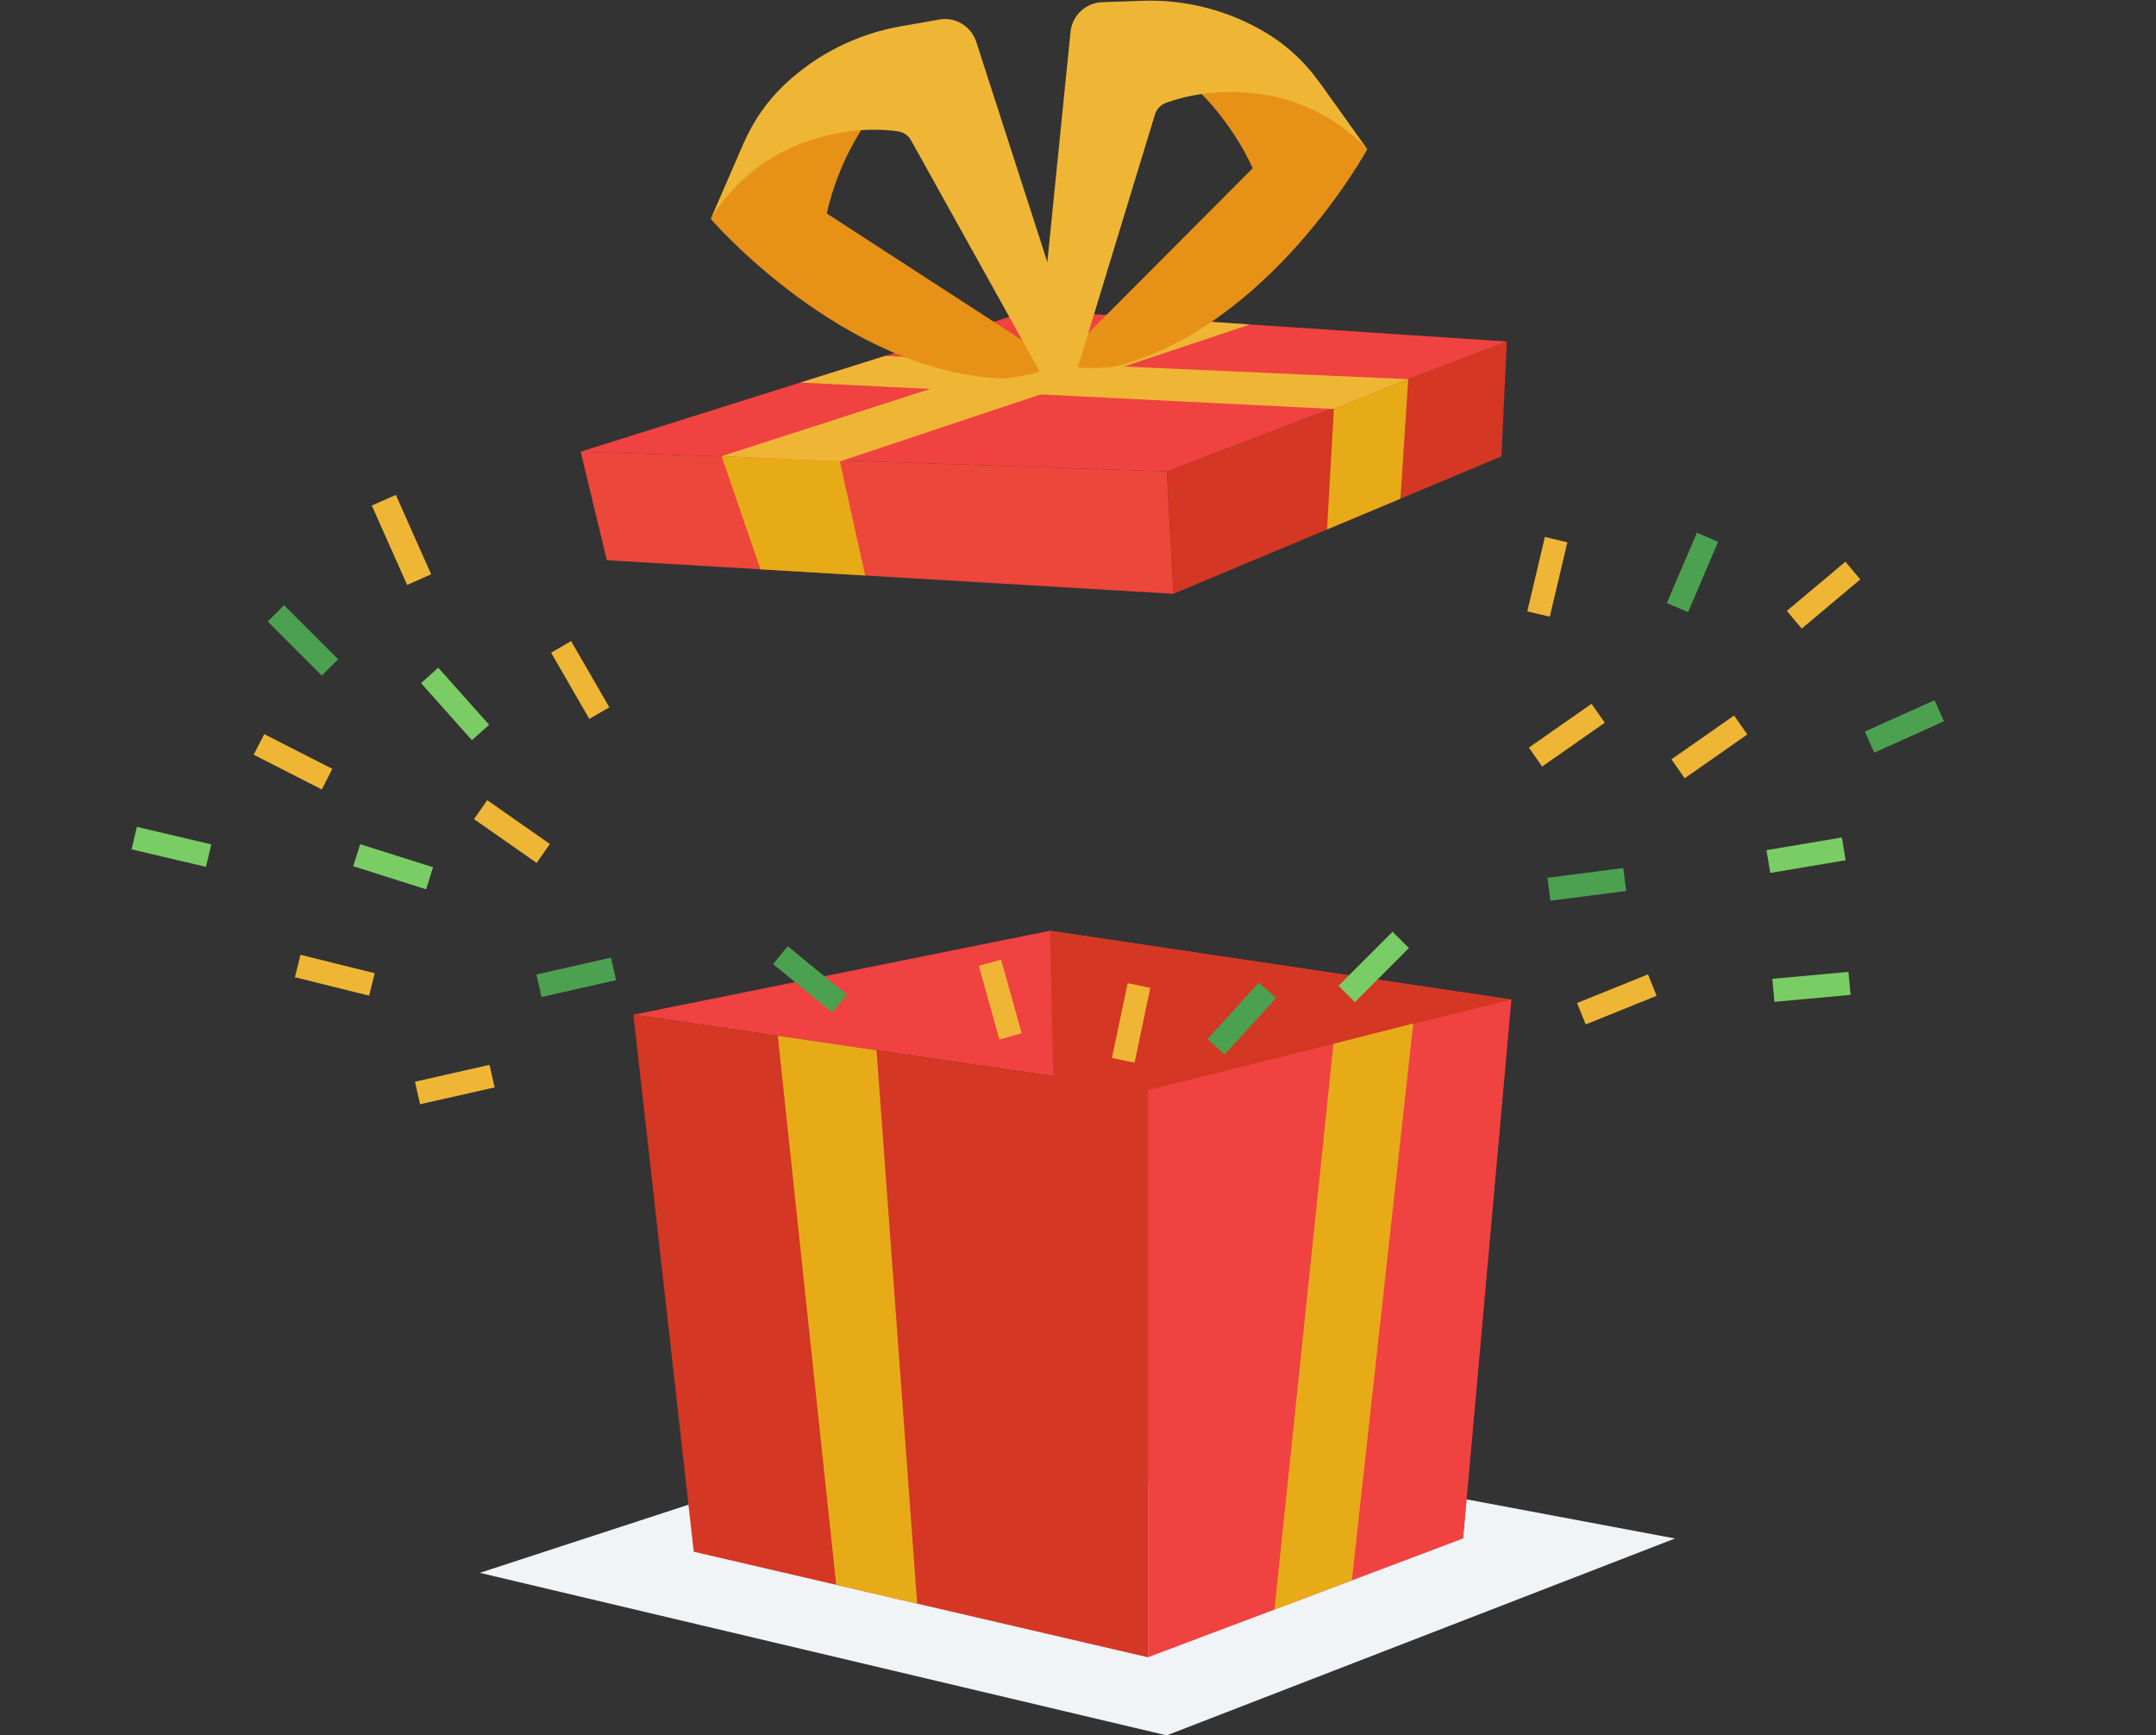<?xml version="1.0" encoding="UTF-8" standalone="no"?>
<!-- Created with Inkscape (http://www.inkscape.org/) -->

<svg
   xmlns:dc="http://purl.org/dc/elements/1.1/"
   xmlns:cc="http://creativecommons.org/ns#"
   xmlns:rdf="http://www.w3.org/1999/02/22-rdf-syntax-ns#"
   xmlns:svg="http://www.w3.org/2000/svg"
   xmlns="http://www.w3.org/2000/svg"
   xmlns:sodipodi="http://sodipodi.sourceforge.net/DTD/sodipodi-0.dtd"
   xmlns:inkscape="http://www.inkscape.org/namespaces/inkscape"
   version="1.1"
   id="svg2"
   xml:space="preserve"
   width="574.625"
   height="462.507"
   viewBox="0 0 574.625 462.507"
   sodipodi:docname="select-a.svg"
   inkscape:version="0.92.1 r15371"><rect x="0" y="0" width="574.625" height="462.507" fill="#333333" stroke="none"/><defs
     id="defs6"><clipPath
       clipPathUnits="userSpaceOnUse"
       id="clipPath22"><path
         d="m 1874.71,780.922 c 0,-378.063 -306.48,-684.531 -684.54,-684.531 -378.061,0 -684.533,306.468 -684.533,684.531 0,378.058 306.472,684.528 684.533,684.528 378.06,0 684.54,-306.47 684.54,-684.528"
         id="path20"
         inkscape:connector-curvature="0" /></clipPath><clipPath
       clipPathUnits="userSpaceOnUse"
       id="clipPath100"><path
         d="M 0,0 H 15364 V 5007 H 0 Z"
         id="path98"
         inkscape:connector-curvature="0" /></clipPath><clipPath
       clipPathUnits="userSpaceOnUse"
       id="clipPath106"><path
         d="M 0,957.129 1777.45,-0.008 2788.13,450.68 l 65,2485 L 545.637,2295 0,957.129"
         id="path104"
         inkscape:connector-curvature="0" /></clipPath></defs><sodipodi:namedview
     pagecolor="#ffffff"
     bordercolor="#666666"
     borderopacity="1"
     objecttolerance="10"
     gridtolerance="10"
     guidetolerance="10"
     inkscape:pageopacity="0"
     inkscape:pageshadow="2"
     inkscape:window-width="1467"
     inkscape:window-height="686"
     id="namedview4"
     showgrid="false"
     fit-margin-top="0"
     fit-margin-left="128"
     fit-margin-right="128"
     fit-margin-bottom="0"
     inkscape:zoom="0.66391117"
     inkscape:cx="358.30242"
     inkscape:cy="273.82992"
     inkscape:window-x="239"
     inkscape:window-y="55"
     inkscape:window-maximized="0"
     inkscape:current-layer="g12" /><g
     id="g10"
     inkscape:groupmode="layer"
     inkscape:label="ink_ext_XXXXXX"
     transform="matrix(1.333,0,0,-1.333,-322.456,667.628)"><g
       id="g12"
       transform="scale(0.1)"><path
         d="m 3233.09,3838.77 -70.6,158.77 48,21.35 70.6,-158.77 -48,-21.35"
         style="fill:#efb636;fill-opacity:1;fill-rule:nonzero;stroke:none"
         id="path226"
         inkscape:connector-curvature="0" /><path
         d="m 4751.79,1538.41 -1373.37,325 1005.79,328.51 1383.9,-259.81 -1016.32,-393.7"
         style="fill:#f0f4f6;fill-opacity:1;fill-rule:nonzero;stroke:none"
         id="path228"
         inkscape:connector-curvature="0" /><path
         d="m 3685.45,2979.49 833,167.81 922.31,-137.57 -726.41,-180.96 -1028.9,150.72"
         style="fill:#f04240;fill-opacity:1;fill-rule:nonzero;stroke:none"
         id="path230"
         inkscape:connector-curvature="0" /><path
         d="m 4518.45,3147.3 23.59,-1078.23 802.21,-136.96 96.51,1077.62 -922.31,137.57"
         style="fill:#d43724;fill-opacity:1;fill-rule:nonzero;stroke:none"
         id="path232"
         inkscape:connector-curvature="0" /><path
         d="m 4714.35,1694.59 -908.26,211.04 -120.64,1073.86 1028.9,-150.72 V 1694.59"
         style="fill:#d43724;fill-opacity:1;fill-rule:nonzero;stroke:none"
         id="path234"
         inkscape:connector-curvature="0" /><path
         d="m 4714.35,2828.77 726.41,180.96 -96.51,-1077.62 -629.9,-237.52 v 1134.18"
         style="fill:#f04240;fill-opacity:1;fill-rule:nonzero;stroke:none"
         id="path236"
         inkscape:connector-curvature="0" /><path
         d="m 4967.22,1789.94 154.72,58.34 122.76,1113.61 -159.52,-40.74 -117.96,-1131.21"
         style="fill:#e7ab18;fill-opacity:1;fill-rule:nonzero;stroke:none"
         id="path238"
         inkscape:connector-curvature="0" /><path
         d="m 4090.99,1839.43 -116.85,1097.95 197.41,-29.09 81.27,-1106.46 -161.83,37.6"
         style="fill:#e7ab18;fill-opacity:1;fill-rule:nonzero;stroke:none"
         id="path240"
         inkscape:connector-curvature="0" /><path
         d="m 5431.79,4325.54 -679.85,-259.73 13.3,-244.71 655.79,274.76 10.76,229.68"
         style="fill:#d43724;fill-opacity:1;fill-rule:nonzero;stroke:none"
         id="path248"
         inkscape:connector-curvature="0" /><path
         d="m 5431.79,4325.54 -712.46,47.26 -238.38,15.81 -900.94,-283.22 1171.93,-39.58 679.85,259.73"
         style="fill:#f04240;fill-opacity:1;fill-rule:nonzero;stroke:none"
         id="path250"
         inkscape:connector-curvature="0" /><path
         d="m 3632.38,3888.28 1132.86,-67.18 -13.3,244.71 -1171.93,39.58 52.37,-217.11"
         style="fill:#ed463a;fill-opacity:1;fill-rule:nonzero;stroke:none"
         id="path252"
         inkscape:connector-curvature="0" /><path
         d="m 3861.73,4096.32 236.59,-10.65 50.64,-228.02 -209.48,12.42 -77.75,226.25"
         style="fill:#e7ab18;fill-opacity:1;fill-rule:nonzero;stroke:none"
         id="path254"
         inkscape:connector-curvature="0" /><path
         d="m 3861.73,4096.32 857.6,276.48 198.61,-13.17 -819.62,-273.96 -236.59,10.65"
         style="fill:#efb636;fill-opacity:1;fill-rule:nonzero;stroke:none"
         id="path256"
         inkscape:connector-curvature="0" /><path
         d="m 5086.06,4190.6 -13.73,-240.83 146.71,61.46 15.72,239.04 -148.7,-59.67"
         style="fill:#e7ab18;fill-opacity:1;fill-rule:nonzero;stroke:none"
         id="path258"
         inkscape:connector-curvature="0" /><path
         d="m 5234.76,4250.27 -1046.15,46.44 -169.07,-53.15 1066.52,-52.96 148.7,59.67"
         style="fill:#efb636;fill-opacity:1;fill-rule:nonzero;stroke:none"
         id="path260"
         inkscape:connector-curvature="0" /><path
         d="m 3840.27,4570.46 c 0,0 265.6,-308.03 586.48,-318.96 74.48,7.91 108.3,29.83 108.3,29.83 l -463,300.35 c 22.66,99.66 73.18,190.82 145.66,262.88 30.31,30.13 -2.45,80.16 -42.19,64.42 l -132.66,-52.54 -136.1,-132.67 -66.49,-153.31"
         style="fill:#e79216;fill-opacity:1;fill-rule:nonzero;stroke:none"
         id="path262"
         inkscape:connector-curvature="0" /><path
         d="m 4501.23,4259.41 -260.69,468.54 c -5.38,9.67 -14.93,16.21 -25.87,17.81 -33.04,4.83 -108.72,9.53 -199.31,-26.44 -122.12,-48.5 -175.09,-148.86 -175.09,-148.86 l 66.49,153.31 c 18.89,43.55 46.41,82.82 80.88,115.44 v 0 c 63.99,60.56 144.33,101.02 231.08,116.37 l 78.06,13.82 c 32.43,5.74 64.13,-13.33 74.25,-44.68 l 200.06,-620.02 -69.86,-45.29"
         style="fill:#efb636;fill-opacity:1;fill-rule:nonzero;stroke:none"
         id="path264"
         inkscape:connector-curvature="0" /><path
         d="m 5152.8,4709.89 c 0,0 -194.97,-356.96 -506.39,-435.06 -74.48,-7.91 -112.14,6.42 -112.14,6.42 l 389.57,390.91 c -43.1,92.68 -111.64,171.2 -197.64,226.41 v 0 c -35.96,23.09 -14.44,78.89 27.71,71.85 l 140.74,-23.49 160.93,-101.13 97.22,-135.91"
         style="fill:#e79216;fill-opacity:1;fill-rule:nonzero;stroke:none"
         id="path266"
         inkscape:connector-curvature="0" /><path
         d="m 4571.93,4266.92 156.44,512.85 c 3.23,10.58 11.19,18.99 21.56,22.85 31.29,11.66 104.29,32.16 200.42,16.02 129.58,-21.76 202.45,-108.75 202.45,-108.75 l -97.22,135.91 c -27.61,38.61 -62.76,71.23 -103.33,95.88 -75.28,45.76 -162.32,68.44 -250.36,65.23 l -79.22,-2.89 c -32.92,-1.2 -59.9,-26.51 -63.2,-59.28 l -65.35,-648.22 77.81,-29.6"
         style="fill:#efb636;fill-opacity:1;fill-rule:nonzero;stroke:none"
         id="path268"
         inkscape:connector-curvature="0" /><path
         d="m 5475.91,3513.54 125.28,87.6 26.48,-37.87 -125.28,-87.6 -26.48,37.87"
         style="fill:#efb636;fill-opacity:1;fill-rule:nonzero;stroke:none"
         id="path270"
         inkscape:connector-curvature="0" /><path
         d="m 5760.97,3490.12 125.27,87.6 26.48,-37.87 -125.27,-87.6 -26.48,37.87"
         style="fill:#efb636;fill-opacity:1;fill-rule:nonzero;stroke:none"
         id="path272"
         inkscape:connector-curvature="0" /><path
         d="m 5751.74,3802.62 60.07,140.57 42.5,-18.16 -60.07,-140.57 -42.5,18.16"
         style="fill:#4ba14f;fill-opacity:1;fill-rule:nonzero;stroke:none"
         id="path274"
         inkscape:connector-curvature="0" /><path
         d="m 5472.74,3785.96 35.17,148.77 44.97,-10.64 -35.16,-148.76 -44.98,10.63"
         style="fill:#efb636;fill-opacity:1;fill-rule:nonzero;stroke:none"
         id="path276"
         inkscape:connector-curvature="0" /><path
         d="m 5513.03,3253.21 151.61,19.55 5.91,-45.83 -151.61,-19.55 -5.91,45.83"
         style="fill:#4ba14f;fill-opacity:1;fill-rule:nonzero;stroke:none"
         id="path278"
         inkscape:connector-curvature="0" /><path
         d="m 6147.61,3545.57 139.37,62.8 18.99,-42.13 -139.37,-62.81 -18.99,42.14"
         style="fill:#4ba14f;fill-opacity:1;fill-rule:nonzero;stroke:none"
         id="path280"
         inkscape:connector-curvature="0" /><path
         d="m 4833.26,2930.75 102.88,113.07 34.18,-31.1 -102.87,-113.07 -34.19,31.1"
         style="fill:#4ba14f;fill-opacity:1;fill-rule:nonzero;stroke:none"
         id="path282"
         inkscape:connector-curvature="0" /><path
         d="m 5991.73,3786.96 117.08,98.28 29.71,-35.39 -117.08,-98.29 -29.71,35.4"
         style="fill:#efb636;fill-opacity:1;fill-rule:nonzero;stroke:none"
         id="path284"
         inkscape:connector-curvature="0" /><path
         d="m 5095.32,3037.29 108.1,108.1 32.67,-32.68 -108.09,-108.09 -32.68,32.67"
         style="fill:#79cd64;fill-opacity:1;fill-rule:nonzero;stroke:none"
         id="path286"
         inkscape:connector-curvature="0" /><path
         d="m 5962.65,3051.22 152.24,13.88 4.2,-46.02 -152.24,-13.89 -4.2,46.03"
         style="fill:#79cd64;fill-opacity:1;fill-rule:nonzero;stroke:none"
         id="path288"
         inkscape:connector-curvature="0" /><path
         d="m 5950.92,3308.49 150.74,25.39 7.67,-45.57 -150.74,-25.39 -7.67,45.57"
         style="fill:#79cd64;fill-opacity:1;fill-rule:nonzero;stroke:none"
         id="path290"
         inkscape:connector-curvature="0" /><path
         d="m 3994.04,3116.42 118.16,-96.98 -29.32,-35.72 -118.16,96.98 29.32,35.72"
         style="fill:#4ba14f;fill-opacity:1;fill-rule:nonzero;stroke:none"
         id="path292"
         inkscape:connector-curvature="0" /><path
         d="m 5572.27,3002.9 141.76,57.19 17.29,-42.85 -141.76,-57.19 -17.29,42.85"
         style="fill:#efb636;fill-opacity:1;fill-rule:nonzero;stroke:none"
         id="path294"
         inkscape:connector-curvature="0" /><path
         d="m 4718.93,3033.09 -31.4,-149.6 -45.23,9.49 31.4,149.61 45.23,-9.5"
         style="fill:#efb636;fill-opacity:1;fill-rule:nonzero;stroke:none"
         id="path296"
         inkscape:connector-curvature="0" /><path
         d="m 4420.64,3089.53 41.12,-147.23 -44.51,-12.43 -41.12,147.23 44.51,12.43"
         style="fill:#efb636;fill-opacity:1;fill-rule:nonzero;stroke:none"
         id="path298"
         inkscape:connector-curvature="0" /><path
         d="m 3518.52,3320.84 -125.27,87.6 -26.49,-37.88 125.28,-87.6 26.48,37.88"
         style="fill:#efb636;fill-opacity:1;fill-rule:nonzero;stroke:none"
         id="path300"
         inkscape:connector-curvature="0" /><path
         d="m 3284.95,3274.26 -145.72,46.18 -13.96,-44.06 145.72,-46.18 13.96,44.06"
         style="fill:#79cd64;fill-opacity:1;fill-rule:nonzero;stroke:none"
         id="path302"
         inkscape:connector-curvature="0" /><path
         d="m 3397.03,3559.14 -101.7,114.12 -34.5,-30.74 101.7,-114.13 34.5,30.75"
         style="fill:#79cd64;fill-opacity:1;fill-rule:nonzero;stroke:none"
         id="path304"
         inkscape:connector-curvature="0" /><path
         d="m 3637.37,3594.06 -76.43,132.38 -40.02,-23.1 76.43,-132.39 40.02,23.11"
         style="fill:#efb636;fill-opacity:1;fill-rule:nonzero;stroke:none"
         id="path306"
         inkscape:connector-curvature="0" /><path
         d="m 3640.67,3093.63 -149.1,-33.73 10.2,-45.07 149.1,33.72 -10.2,45.08"
         style="fill:#4ba14f;fill-opacity:1;fill-rule:nonzero;stroke:none"
         id="path308"
         inkscape:connector-curvature="0" /><path
         d="m 3397.84,2879.19 -149.1,-33.72 10.2,-45.08 149.1,33.73 -10.2,45.07"
         style="fill:#efb636;fill-opacity:1;fill-rule:nonzero;stroke:none"
         id="path310"
         inkscape:connector-curvature="0" /><path
         d="m 2841.49,3320.05 -148.8,35.02 -10.59,-44.98 148.8,-35.02 10.59,44.98"
         style="fill:#79cd64;fill-opacity:1;fill-rule:nonzero;stroke:none"
         id="path312"
         inkscape:connector-curvature="0" /><path
         d="m 3095.12,3690.2 -108.09,108.1 -32.68,-32.68 108.1,-108.09 32.67,32.67"
         style="fill:#4ba14f;fill-opacity:1;fill-rule:nonzero;stroke:none"
         id="path314"
         inkscape:connector-curvature="0" /><path
         d="m 3083.45,3471.04 -136.16,69.47 -21.01,-41.16 136.17,-69.47 21,41.16"
         style="fill:#efb636;fill-opacity:1;fill-rule:nonzero;stroke:none"
         id="path316"
         inkscape:connector-curvature="0" /><path
         d="m 3168.21,3062.42 -148.37,36.82 -11.13,-44.85 148.36,-36.83 11.14,44.86"
         style="fill:#efb636;fill-opacity:1;fill-rule:nonzero;stroke:none"
         id="path318"
         inkscape:connector-curvature="0" /></g></g></svg>
